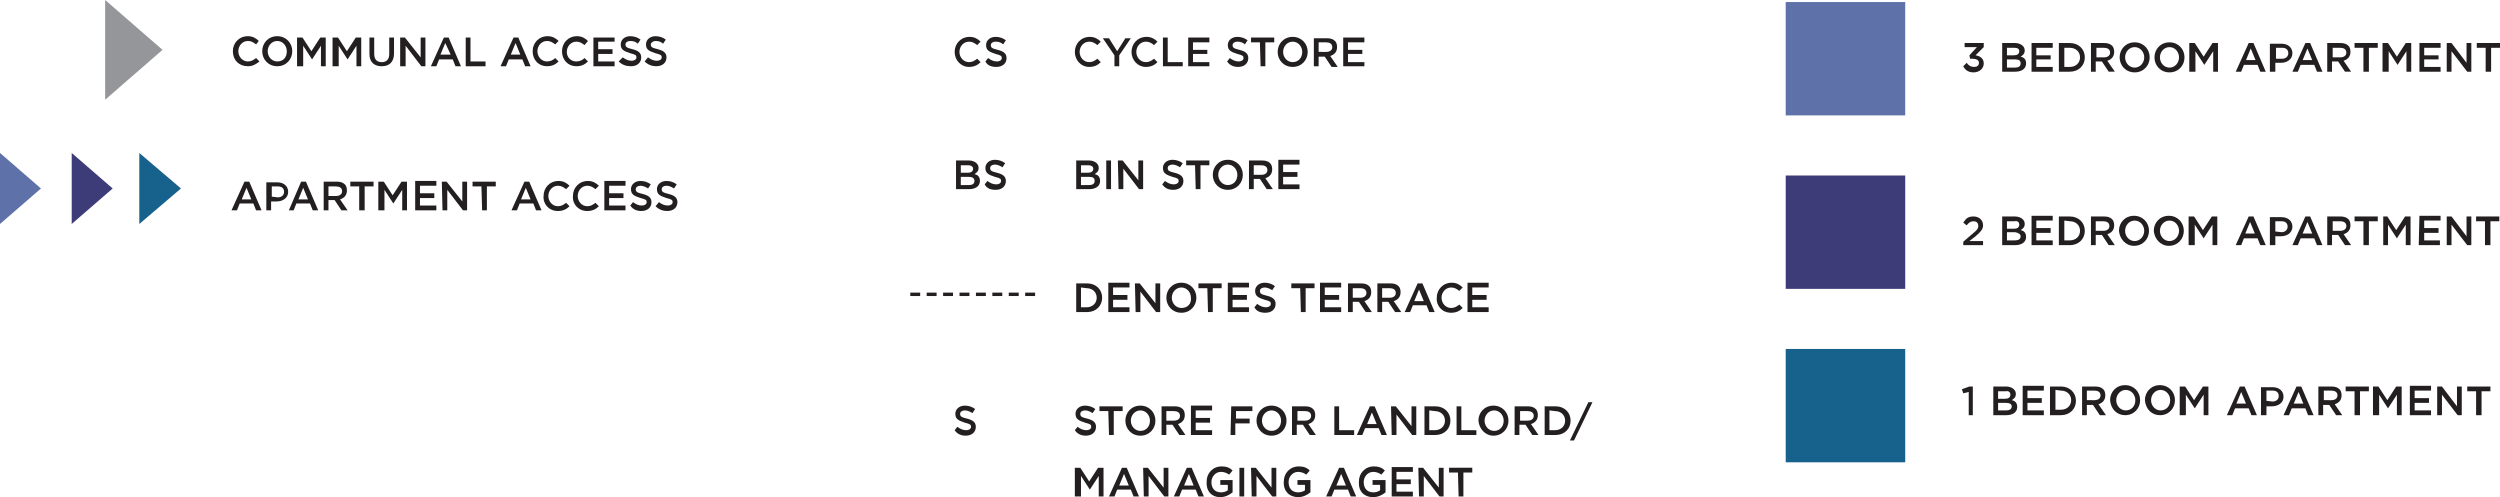<?xml version="1.0" encoding="utf-8"?>
<!-- Generator: Adobe Illustrator 21.0.2, SVG Export Plug-In . SVG Version: 6.00 Build 0)  -->
<svg version="1.1" id="Layer_1" xmlns="http://www.w3.org/2000/svg" xmlns:xlink="http://www.w3.org/1999/xlink" x="0px" y="0px"
	 width="366.1px" height="72.8px" viewBox="0 0 366.1 72.8" enable-background="new 0 0 366.1 72.8" xml:space="preserve">
<g>
	<path fill="#231F20" d="M141.4,63.8c0.9,0,1.5-0.5,1.5-1.3l0,0c0-0.7-0.5-1-1.3-1.2s-1-0.3-1-0.7l0,0c0-0.3,0.3-0.5,0.7-0.5
		s0.8,0.2,1.1,0.4l0.4-0.6c-0.4-0.3-0.9-0.5-1.5-0.5c-0.8,0-1.4,0.5-1.4,1.2l0,0c0,0.8,0.5,1,1.4,1.3c0.8,0.2,0.9,0.3,0.9,0.6l0,0
		c0,0.3-0.3,0.5-0.7,0.5c-0.5,0-0.9-0.2-1.3-0.5l-0.4,0.5C140.2,63.6,140.8,63.8,141.4,63.8"/>
	<path fill="#231F20" d="M145.8,27.8c0.9,0,1.5-0.5,1.5-1.3l0,0c0-0.7-0.5-1-1.3-1.2s-1-0.3-1-0.7l0,0c0-0.3,0.3-0.5,0.7-0.5
		s0.8,0.2,1.1,0.4l0.4-0.6c-0.4-0.3-0.9-0.5-1.5-0.5c-0.8,0-1.4,0.5-1.4,1.2l0,0c0,0.8,0.5,1,1.4,1.3c0.8,0.2,0.9,0.3,0.9,0.6l0,0
		c0,0.3-0.3,0.5-0.7,0.5c-0.5,0-0.9-0.2-1.3-0.5l-0.4,0.5C144.5,27.6,145.1,27.8,145.8,27.8 M142.7,26.5L142.7,26.5
		c0,0.4-0.3,0.6-0.8,0.6h-1.2v-1.2h1.2C142.4,25.9,142.7,26.1,142.7,26.5 M142.5,24.7c0,0.4-0.3,0.6-0.8,0.6h-1v-1.1h1.1
		C142.2,24.2,142.5,24.4,142.5,24.7L142.5,24.7z M140,27.7h1.9c0.9,0,1.6-0.4,1.6-1.2l0,0c0-0.6-0.3-0.9-0.8-1
		c0.3-0.2,0.6-0.4,0.6-0.9l0,0c0-0.3-0.1-0.5-0.3-0.7s-0.6-0.4-1.1-0.4H140V27.7z"/>
	<path fill="#231F20" d="M145.9,9.8c0.9,0,1.5-0.5,1.5-1.3l0,0c0-0.7-0.5-1-1.3-1.2s-1-0.3-1-0.7l0,0c0-0.3,0.3-0.5,0.7-0.5
		s0.8,0.1,1.1,0.4l0.4-0.6c-0.4-0.3-0.9-0.5-1.5-0.5c-0.8,0-1.4,0.5-1.4,1.2l0,0c0,0.8,0.5,1,1.4,1.3c0.8,0.2,0.9,0.3,0.9,0.6l0,0
		c0,0.3-0.3,0.5-0.7,0.5c-0.5,0-0.9-0.2-1.3-0.5L144.3,9C144.6,9.6,145.2,9.8,145.9,9.8 M141.9,9.8c0.8,0,1.3-0.3,1.7-0.7l-0.5-0.5
		c-0.4,0.3-0.7,0.5-1.2,0.5c-0.8,0-1.4-0.7-1.4-1.5l0,0c0-0.8,0.6-1.5,1.4-1.5c0.5,0,0.8,0.2,1.2,0.5l0.5-0.5
		c-0.4-0.4-0.9-0.7-1.6-0.7c-1.3,0-2.2,1-2.2,2.2l0,0C139.8,8.8,140.7,9.8,141.9,9.8"/>
	<path fill="#231F20" d="M213.6,72.7h0.7v-3.5h1.3v-0.7h-3.4v0.7h1.3L213.6,72.7L213.6,72.7z M207.8,72.7h0.7v-3l2.3,3h0.6v-4.2
		h-0.7v2.9l-2.3-2.9h-0.7L207.8,72.7L207.8,72.7z M203.8,72.7h3.1V72h-2.4v-1.1h2.1v-0.7h-2.1v-1.1h2.4v-0.7h-3.1V72.7z M201.1,72.8
		c0.7,0,1.3-0.3,1.8-0.7v-1.8H201V71h1.1v0.8c-0.3,0.2-0.6,0.3-1,0.3c-0.9,0-1.4-0.6-1.4-1.5l0,0c0-0.8,0.6-1.5,1.4-1.5
		c0.5,0,0.9,0.2,1.2,0.4l0.5-0.6c-0.4-0.4-0.9-0.6-1.6-0.6c-1.3,0-2.2,1-2.2,2.2l0,0C198.9,71.9,199.7,72.8,201.1,72.8 M195.7,71.1
		l0.7-1.7l0.7,1.7H195.7z M194.2,72.7h0.8l0.4-1h2l0.4,1h0.8l-1.8-4.2h-0.7L194.2,72.7z M190.1,72.8c0.7,0,1.3-0.3,1.8-0.7v-1.8H190
		V71h1.1v0.8c-0.3,0.2-0.6,0.3-1,0.3c-0.9,0-1.4-0.6-1.4-1.5l0,0c0-0.8,0.6-1.5,1.4-1.5c0.5,0,0.9,0.2,1.2,0.4l0.5-0.6
		c-0.4-0.4-0.9-0.6-1.6-0.6c-1.3,0-2.2,1-2.2,2.2l0,0C187.9,71.9,188.8,72.8,190.1,72.8 M183.3,72.7h0.7v-3l2.3,3h0.6v-4.2h-0.7v2.9
		l-2.3-2.9h-0.7L183.3,72.7L183.3,72.7z M181.5,72.7h0.7v-4.2h-0.7V72.7z M178.7,72.8c0.7,0,1.3-0.3,1.8-0.7v-1.8h-1.8V71h1.1v0.8
		c-0.3,0.2-0.6,0.3-1,0.3c-0.9,0-1.4-0.6-1.4-1.5l0,0c0-0.8,0.6-1.5,1.4-1.5c0.5,0,0.9,0.2,1.2,0.4l0.5-0.6
		c-0.4-0.4-0.9-0.6-1.6-0.6c-1.3,0-2.2,1-2.2,2.2l0,0C176.6,71.9,177.4,72.8,178.7,72.8 M173.4,71.1l0.7-1.7l0.7,1.7H173.4z
		 M171.9,72.7h0.8l0.4-1h2l0.4,1h0.8l-1.8-4.2h-0.7L171.9,72.7z M167.5,72.7h0.7v-3l2.3,3h0.6v-4.2h-0.7v2.9l-2.3-2.9h-0.7
		L167.5,72.7L167.5,72.7z M163.9,71.1l0.7-1.7l0.7,1.7H163.9z M162.4,72.7h0.8l0.4-1h2l0.4,1h0.8l-1.8-4.2h-0.7L162.4,72.7z
		 M157.6,72.7h0.7v-3l1.3,2l0,0l1.3-2v3h0.7v-4.2h-0.8l-1.3,2l-1.3-2h-0.8v4.2H157.6z"/>
	<path fill="#231F20" d="M229.9,64.5h0.6l2.7-5.6h-0.6L229.9,64.5z M227.7,60.2c0.9,0,1.5,0.6,1.5,1.4l0,0c0,0.8-0.6,1.4-1.5,1.4
		h-0.8v-2.9L227.7,60.2L227.7,60.2z M226.2,63.7h1.6c1.3,0,2.2-0.9,2.2-2.1l0,0c0-1.2-0.9-2.1-2.2-2.1h-1.6V63.7z M222.6,61.6v-1.4
		h1.1c0.5,0,0.9,0.2,0.9,0.7l0,0c0,0.4-0.3,0.7-0.9,0.7H222.6z M221.8,63.7h0.7v-1.5h0.9l1,1.5h0.9l-1.1-1.6c0.6-0.2,1-0.6,1-1.3
		l0,0c0-0.4-0.1-0.7-0.3-0.9c-0.3-0.3-0.7-0.4-1.2-0.4h-1.9L221.8,63.7L221.8,63.7z M218.8,63.1c-0.8,0-1.4-0.7-1.4-1.5l0,0
		c0-0.8,0.6-1.5,1.4-1.5c0.8,0,1.4,0.7,1.4,1.5l0,0C220.2,62.5,219.6,63.1,218.8,63.1 M218.7,63.8c1.3,0,2.2-1,2.2-2.2l0,0
		c0-1.2-0.9-2.2-2.2-2.2s-2.2,1-2.2,2.2l0,0C216.6,62.8,217.5,63.8,218.7,63.8 M213.3,63.7h2.9V63H214v-3.5h-0.7V63.7z M210.1,60.2
		c0.9,0,1.5,0.6,1.5,1.4l0,0c0,0.8-0.6,1.4-1.5,1.4h-0.8v-2.9L210.1,60.2L210.1,60.2z M208.6,63.7h1.6c1.3,0,2.2-0.9,2.2-2.1l0,0
		c0-1.2-0.9-2.1-2.2-2.1h-1.6V63.7z M203.8,63.7h0.7v-3l2.3,3h0.6v-4.2h-0.7v2.9l-2.3-2.9h-0.7L203.8,63.7L203.8,63.7z M200.2,62.1
		l0.7-1.7l0.7,1.7H200.2z M198.7,63.7h0.8l0.4-1h2l0.4,1h0.8l-1.8-4.2h-0.7L198.7,63.7z M195.4,63.7h2.9V63h-2.2v-3.5h-0.7V63.7z
		 M190,61.6v-1.4h1.1c0.5,0,0.9,0.2,0.9,0.7l0,0c0,0.4-0.3,0.7-0.9,0.7H190z M189.2,63.7h0.7v-1.5h0.9l1,1.5h0.9l-1.1-1.6
		c0.6-0.2,1-0.6,1-1.3l0,0c0-0.4-0.1-0.7-0.3-0.9c-0.3-0.3-0.7-0.4-1.2-0.4h-1.9L189.2,63.7L189.2,63.7z M186.2,63.1
		c-0.8,0-1.4-0.7-1.4-1.5l0,0c0-0.8,0.6-1.5,1.4-1.5s1.4,0.7,1.4,1.5l0,0C187.6,62.5,187,63.1,186.2,63.1 M186.2,63.8
		c1.3,0,2.2-1,2.2-2.2l0,0c0-1.2-0.9-2.2-2.2-2.2s-2.2,1-2.2,2.2l0,0C184,62.8,184.9,63.8,186.2,63.8 M180.2,63.7h0.7V62h2.1v-0.7
		h-2v-1.1h2.4v-0.7h-3.1L180.2,63.7L180.2,63.7z M174.4,63.7h3.1V63h-2.4v-1.1h2.1v-0.7h-2.1v-1.1h2.4v-0.7h-3.1V63.7z M170.8,61.6
		v-1.4h1.1c0.5,0,0.9,0.2,0.9,0.7l0,0c0,0.4-0.3,0.7-0.9,0.7H170.8z M170.1,63.7h0.7v-1.5h0.9l1,1.5h0.9l-1.1-1.6
		c0.6-0.2,1-0.6,1-1.3l0,0c0-0.4-0.1-0.7-0.3-0.9c-0.3-0.3-0.7-0.4-1.2-0.4h-1.9L170.1,63.7L170.1,63.7z M167,63.1
		c-0.8,0-1.4-0.7-1.4-1.5l0,0c0-0.8,0.6-1.5,1.4-1.5c0.8,0,1.4,0.7,1.4,1.5l0,0C168.4,62.5,167.8,63.1,167,63.1 M167,63.8
		c1.3,0,2.2-1,2.2-2.2l0,0c0-1.2-0.9-2.2-2.2-2.2s-2.2,1-2.2,2.2l0,0C164.8,62.8,165.7,63.8,167,63.8 M162.4,63.7h0.7v-3.5h1.3v-0.7
		H161v0.7h1.3L162.4,63.7L162.4,63.7z M159,63.8c0.9,0,1.5-0.5,1.5-1.3l0,0c0-0.7-0.5-1-1.3-1.2s-1-0.3-1-0.7l0,0
		c0-0.3,0.3-0.5,0.7-0.5s0.8,0.2,1.1,0.4l0.4-0.6c-0.4-0.3-0.9-0.5-1.5-0.5c-0.8,0-1.4,0.5-1.4,1.2l0,0c0,0.8,0.5,1,1.4,1.3
		c0.8,0.2,0.9,0.3,0.9,0.6l0,0c0,0.3-0.3,0.5-0.7,0.5c-0.5,0-0.9-0.2-1.3-0.5l-0.4,0.5C157.8,63.6,158.4,63.8,159,63.8"/>
	<path fill="#231F20" d="M214.9,45.7h3.1V45h-2.4v-1.1h2.1v-0.7h-2.1v-1.1h2.4v-0.7h-3.1V45.7z M212.5,45.8c0.8,0,1.3-0.3,1.7-0.7
		l-0.5-0.5c-0.4,0.3-0.7,0.5-1.2,0.5c-0.8,0-1.4-0.7-1.4-1.5l0,0c0-0.8,0.6-1.5,1.4-1.5c0.5,0,0.8,0.2,1.2,0.5l0.5-0.5
		c-0.4-0.4-0.9-0.7-1.6-0.7c-1.3,0-2.2,1-2.2,2.2l0,0C210.3,44.8,211.2,45.8,212.5,45.8 M207.1,44.1l0.7-1.7l0.7,1.7H207.1z
		 M205.7,45.7h0.8l0.4-1h2l0.4,1h0.8l-1.8-4.2h-0.7L205.7,45.7z M202.4,43.6v-1.4h1.1c0.5,0,0.9,0.2,0.9,0.7l0,0
		c0,0.4-0.3,0.7-0.9,0.7H202.4z M201.7,45.7h0.7v-1.5h0.9l1,1.5h0.9l-1.1-1.6c0.6-0.2,1-0.6,1-1.3l0,0c0-0.4-0.1-0.7-0.3-0.9
		c-0.3-0.3-0.7-0.4-1.2-0.4h-1.9L201.7,45.7L201.7,45.7z M198.1,43.6v-1.4h1.1c0.5,0,0.9,0.2,0.9,0.7l0,0c0,0.4-0.3,0.7-0.9,0.7
		H198.1z M197.4,45.7h0.7v-1.5h0.9l1,1.5h0.9l-1.1-1.6c0.6-0.2,1-0.6,1-1.3l0,0c0-0.4-0.1-0.7-0.3-0.9c-0.3-0.3-0.7-0.4-1.2-0.4
		h-1.9L197.4,45.7L197.4,45.7z M193.3,45.7h3.1V45H194v-1.1h2.1v-0.7H194v-1.1h2.4v-0.7h-3.1V45.7z M190.5,45.7h0.7v-3.5h1.3v-0.7
		h-3.4v0.7h1.3L190.5,45.7L190.5,45.7z M185.3,45.8c0.9,0,1.5-0.5,1.5-1.3l0,0c0-0.7-0.5-1-1.3-1.2s-1-0.3-1-0.7l0,0
		c0-0.3,0.3-0.5,0.7-0.5s0.8,0.2,1.1,0.4l0.4-0.6c-0.4-0.3-0.9-0.5-1.5-0.5c-0.8,0-1.4,0.5-1.4,1.2l0,0c0,0.8,0.5,1,1.4,1.3
		c0.8,0.2,0.9,0.3,0.9,0.6l0,0c0,0.3-0.3,0.5-0.7,0.5c-0.5,0-0.9-0.2-1.3-0.5l-0.4,0.5C184,45.6,184.6,45.8,185.3,45.8 M179.8,45.7
		h3.1V45h-2.4v-1.1h2.1v-0.7h-2.1v-1.1h2.4v-0.7h-3.1V45.7z M176.9,45.7h0.7v-3.5h1.3v-0.7h-3.4v0.7h1.3L176.9,45.7L176.9,45.7z
		 M173,45.1c-0.8,0-1.4-0.7-1.4-1.5l0,0c0-0.8,0.6-1.5,1.4-1.5c0.8,0,1.4,0.7,1.4,1.5l0,0C174.5,44.5,173.9,45.1,173,45.1 M173,45.8
		c1.3,0,2.2-1,2.2-2.2l0,0c0-1.2-0.9-2.2-2.2-2.2s-2.2,1-2.2,2.2l0,0C170.8,44.8,171.7,45.8,173,45.8 M166.3,45.7h0.7v-3l2.3,3h0.6
		v-4.2h-0.7v2.9l-2.3-2.9h-0.7L166.3,45.7L166.3,45.7z M162.3,45.7h3.1V45H163v-1.1h2.1v-0.7H163v-1.1h2.4v-0.7h-3.1L162.3,45.7
		L162.3,45.7z M159.1,42.2c0.9,0,1.5,0.6,1.5,1.4l0,0c0,0.8-0.6,1.4-1.5,1.4h-0.8v-2.9L159.1,42.2L159.1,42.2z M157.6,45.7h1.6
		c1.3,0,2.2-0.9,2.2-2.1l0,0c0-1.2-0.9-2.1-2.2-2.1h-1.6V45.7z"/>
	<path fill="#231F20" d="M187.2,27.7h3.1V27h-2.4v-1.1h2.1v-0.7h-2.1v-1.1h2.4v-0.7h-3.1V27.7z M183.6,25.6v-1.4h1.1
		c0.5,0,0.9,0.2,0.9,0.7l0,0c0,0.4-0.3,0.7-0.9,0.7C184.7,25.6,183.6,25.6,183.6,25.6z M182.9,27.7h0.7v-1.5h0.9l1,1.5h0.9l-1.1-1.6
		c0.6-0.2,1-0.6,1-1.3l0,0c0-0.4-0.1-0.7-0.3-0.9c-0.3-0.3-0.7-0.4-1.2-0.4h-1.9L182.9,27.7L182.9,27.7z M179.8,27.1
		c-0.8,0-1.4-0.7-1.4-1.5l0,0c0-0.8,0.6-1.5,1.4-1.5c0.8,0,1.4,0.7,1.4,1.5l0,0C181.2,26.5,180.6,27.1,179.8,27.1 M179.8,27.8
		c1.3,0,2.2-1,2.2-2.2l0,0c0-1.2-0.9-2.2-2.2-2.2s-2.2,1-2.2,2.2l0,0C177.6,26.8,178.5,27.8,179.8,27.8 M175.1,27.7h0.7v-3.5h1.3
		v-0.7h-3.4v0.7h1.3L175.1,27.7L175.1,27.7z M171.8,27.8c0.9,0,1.5-0.5,1.5-1.3l0,0c0-0.7-0.5-1-1.3-1.2s-1-0.3-1-0.7l0,0
		c0-0.3,0.3-0.5,0.7-0.5s0.8,0.2,1.1,0.4l0.4-0.6c-0.4-0.3-0.9-0.5-1.5-0.5c-0.8,0-1.4,0.5-1.4,1.2l0,0c0,0.8,0.5,1,1.4,1.3
		c0.8,0.2,0.9,0.3,0.9,0.6l0,0c0,0.3-0.3,0.5-0.7,0.5c-0.5,0-0.9-0.2-1.3-0.5l-0.4,0.5C170.6,27.6,171.2,27.8,171.8,27.8
		 M163.8,27.7h0.7v-3l2.3,3h0.6v-4.2h-0.7v2.9l-2.3-2.9h-0.7L163.8,27.7L163.8,27.7z M162,27.7h0.7v-4.2H162V27.7z M160.3,26.5
		L160.3,26.5c0,0.4-0.3,0.6-0.8,0.6h-1.2v-1.2h1.2C160.1,25.9,160.3,26.1,160.3,26.5 M160.1,24.7c0,0.4-0.3,0.6-0.8,0.6h-1v-1.1h1.1
		C159.8,24.2,160.1,24.4,160.1,24.7L160.1,24.7z M157.6,27.7h1.9c0.9,0,1.6-0.4,1.6-1.2l0,0c0-0.6-0.3-0.9-0.8-1
		c0.3-0.2,0.6-0.4,0.6-0.9l0,0c0-0.3-0.1-0.5-0.3-0.7s-0.6-0.4-1.1-0.4h-1.9V27.7z"/>
	<path fill="#231F20" d="M196.7,9.7h3.1V9.1h-2.4V7.9h2.1V7.3h-2.1V6.2h2.4V5.5h-3.1V9.7z M193.1,7.6V6.2h1.1c0.5,0,0.9,0.2,0.9,0.7
		l0,0c0,0.4-0.3,0.7-0.9,0.7C194.2,7.6,193.1,7.6,193.1,7.6z M192.4,9.7h0.7V8.3h0.9l1,1.5h0.9l-1.1-1.6c0.6-0.2,1-0.6,1-1.3l0,0
		c0-0.4-0.1-0.7-0.3-0.9c-0.3-0.3-0.7-0.4-1.2-0.4h-1.9L192.4,9.7L192.4,9.7z M189.3,9.1c-0.8,0-1.4-0.7-1.4-1.5l0,0
		c0-0.8,0.6-1.5,1.4-1.5s1.4,0.7,1.4,1.5l0,0C190.7,8.5,190.1,9.1,189.3,9.1 M189.3,9.8c1.3,0,2.2-1,2.2-2.2l0,0
		c0-1.2-0.9-2.2-2.2-2.2s-2.2,1-2.2,2.2l0,0C187.1,8.8,188,9.8,189.3,9.8 M184.6,9.7h0.7V6.2h1.3V5.5h-3.4v0.7h1.3L184.6,9.7
		L184.6,9.7z M181.3,9.8c0.9,0,1.5-0.5,1.5-1.3l0,0c0-0.7-0.5-1-1.3-1.2s-1-0.3-1-0.7l0,0c0-0.3,0.3-0.5,0.7-0.5s0.8,0.1,1.1,0.4
		l0.4-0.6c-0.4-0.3-0.9-0.5-1.5-0.5c-0.8,0-1.4,0.5-1.4,1.2l0,0c0,0.8,0.5,1,1.4,1.3c0.8,0.2,0.9,0.3,0.9,0.6l0,0
		c0,0.3-0.3,0.5-0.7,0.5c-0.5,0-0.9-0.2-1.3-0.5L179.7,9C180.1,9.6,180.7,9.8,181.3,9.8 M174,9.7h3.1V9.1h-2.4V7.9h2.1V7.3h-2.1V6.2
		h2.4V5.5H174V9.7z M170.3,9.7h2.9V9.1H171V5.5h-0.7V9.7z M167.8,9.8c0.8,0,1.3-0.3,1.7-0.7L169,8.6c-0.4,0.3-0.7,0.5-1.2,0.5
		c-0.8,0-1.4-0.7-1.4-1.5l0,0c0-0.8,0.6-1.5,1.4-1.5c0.5,0,0.8,0.2,1.2,0.5l0.5-0.5c-0.4-0.4-0.9-0.7-1.6-0.7c-1.3,0-2.2,1-2.2,2.2
		l0,0C165.7,8.8,166.6,9.8,167.8,9.8 M163.2,9.7h0.7V8.1l1.7-2.5h-0.8l-1.2,1.9l-1.2-1.9h-0.9l1.7,2.5V9.7z M159.5,9.8
		c0.8,0,1.3-0.3,1.7-0.7l-0.5-0.5c-0.4,0.3-0.7,0.5-1.2,0.5c-0.8,0-1.4-0.7-1.4-1.5l0,0c0-0.8,0.6-1.5,1.4-1.5
		c0.5,0,0.8,0.2,1.2,0.5l0.5-0.5c-0.4-0.4-0.9-0.7-1.6-0.7c-1.3,0-2.2,1-2.2,2.2l0,0C157.4,8.8,158.3,9.8,159.5,9.8"/>
	<path fill="#231F20" d="M97.7,30.9c0.9,0,1.5-0.5,1.5-1.3l0,0c0-0.7-0.5-1-1.3-1.2s-1-0.3-1-0.7l0,0c0-0.3,0.3-0.5,0.7-0.5
		c0.4,0,0.8,0.2,1.1,0.4l0.4-0.6c-0.4-0.3-0.9-0.5-1.5-0.5c-0.8,0-1.4,0.5-1.4,1.2l0,0c0,0.8,0.5,1,1.4,1.3c0.8,0.2,0.9,0.3,0.9,0.6
		l0,0c0,0.3-0.3,0.5-0.7,0.5c-0.5,0-0.9-0.2-1.3-0.5L96,30.2C96.5,30.7,97.1,30.9,97.7,30.9 M93.9,30.9c0.9,0,1.5-0.5,1.5-1.3l0,0
		c0-0.7-0.5-1-1.3-1.2s-1-0.3-1-0.7l0,0c0-0.3,0.3-0.5,0.7-0.5c0.4,0,0.8,0.2,1.1,0.4l0.4-0.6c-0.4-0.3-0.9-0.5-1.5-0.5
		c-0.8,0-1.4,0.5-1.4,1.2l0,0c0,0.8,0.5,1,1.4,1.3c0.8,0.2,0.9,0.3,0.9,0.6l0,0c0,0.3-0.3,0.5-0.7,0.5c-0.5,0-0.9-0.2-1.3-0.5
		l-0.4,0.5C92.7,30.7,93.3,30.9,93.9,30.9 M88.5,30.8h3.1v-0.7h-2.4V29h2.1v-0.7h-2.1v-1.1h2.4v-0.7h-3.1V30.8z M86,30.9
		c0.8,0,1.3-0.3,1.7-0.7l-0.5-0.5c-0.4,0.3-0.7,0.5-1.2,0.5c-0.8,0-1.4-0.7-1.4-1.5l0,0c0-0.8,0.6-1.5,1.4-1.5
		c0.5,0,0.8,0.2,1.2,0.5l0.5-0.5c-0.4-0.4-0.9-0.7-1.6-0.7c-1.3,0-2.2,1-2.2,2.2l0,0C83.8,29.9,84.7,30.9,86,30.9 M81.7,30.9
		c0.8,0,1.3-0.3,1.7-0.7l-0.5-0.5c-0.4,0.3-0.7,0.5-1.2,0.5c-0.8,0-1.4-0.7-1.4-1.5l0,0c0-0.8,0.6-1.5,1.4-1.5
		c0.5,0,0.8,0.2,1.2,0.5l0.5-0.5c-0.4-0.4-0.9-0.7-1.6-0.7c-1.3,0-2.2,1-2.2,2.2l0,0C79.5,29.9,80.4,30.9,81.7,30.9 M76.3,29.2
		l0.7-1.7l0.7,1.7H76.3z M74.9,30.8h0.8l0.4-1h2l0.4,1h0.8l-1.8-4.2h-0.7L74.9,30.8z M70.6,30.8h0.7v-3.5h1.3v-0.7h-3.4v0.7h1.3
		L70.6,30.8L70.6,30.8z M64.8,30.8h0.7v-3l2.3,3h0.6v-4.2h-0.7v2.9l-2.3-2.9h-0.7L64.8,30.8L64.8,30.8z M60.8,30.8h3.1v-0.7h-2.4V29
		h2.1v-0.7h-2.1v-1.1h2.4v-0.7h-3.1V30.8z M55.6,30.8h0.7v-3l1.3,2l0,0l1.3-2v3h0.7v-4.2h-0.8l-1.3,2l-1.3-2h-0.8v4.2H55.6z
		 M52.7,30.8h0.7v-3.5h1.3v-0.7h-3.4v0.7h1.3v3.5H52.7z M48.1,28.7v-1.4h1.1c0.5,0,0.9,0.2,0.9,0.7l0,0c0,0.4-0.3,0.7-0.9,0.7
		C49.2,28.7,48.1,28.7,48.1,28.7z M47.4,30.8h0.7v-1.5H49l1,1.5h0.9l-1.1-1.6c0.6-0.2,1-0.6,1-1.3l0,0c0-0.4-0.1-0.7-0.3-0.9
		c-0.3-0.3-0.7-0.4-1.2-0.4h-1.9V30.8z M43.7,29.2l0.7-1.7l0.7,1.7H43.7z M42.3,30.8H43l0.4-1h2l0.4,1h0.8l-1.8-4.2h-0.7L42.3,30.8z
		 M39.8,28.8v-1.5h0.9c0.6,0,0.9,0.3,0.9,0.8l0,0c0,0.4-0.3,0.8-0.9,0.8L39.8,28.8L39.8,28.8z M39,30.8h0.7v-1.3h0.8
		c0.9,0,1.7-0.5,1.7-1.4l0,0c0-0.8-0.6-1.4-1.6-1.4H39V30.8z M35.4,29.2l0.7-1.7l0.7,1.7H35.4z M33.9,30.8h0.8l0.4-1h2l0.4,1h0.8
		l-1.8-4.2h-0.7L33.9,30.8z"/>
	<path fill="#231F20" d="M96.1,9.7c0.9,0,1.5-0.5,1.5-1.3l0,0c0-0.7-0.5-1-1.3-1.2s-1-0.3-1-0.7l0,0C95.3,6.3,95.6,6,96,6
		s0.8,0.1,1.1,0.4l0.4-0.6c-0.4-0.3-0.9-0.5-1.5-0.5c-0.8,0-1.4,0.5-1.4,1.2l0,0c0,0.8,0.5,1,1.4,1.3c0.8,0.2,0.9,0.3,0.9,0.6l0,0
		c0,0.3-0.3,0.5-0.7,0.5c-0.5,0-0.9-0.2-1.3-0.5L94.4,9C94.9,9.5,95.5,9.7,96.1,9.7 M92.4,9.7c0.9,0,1.5-0.5,1.5-1.3l0,0
		c0-0.7-0.5-1-1.3-1.2s-1-0.3-1-0.7l0,0c0-0.3,0.3-0.5,0.7-0.5c0.4,0,0.8,0.1,1.1,0.4l0.4-0.6c-0.4-0.3-0.9-0.5-1.5-0.5
		c-0.8,0-1.4,0.5-1.4,1.2l0,0c0,0.8,0.5,1,1.4,1.3c0.8,0.2,0.9,0.3,0.9,0.6l0,0c0,0.3-0.3,0.5-0.7,0.5c-0.5,0-0.9-0.2-1.3-0.5
		L90.6,9C91.1,9.5,91.7,9.7,92.4,9.7 M86.9,9.7H90V9h-2.4V7.9h2.1V7.2h-2.1V6.1H90V5.5h-3.1V9.7z M84.4,9.7c0.8,0,1.3-0.3,1.7-0.7
		l-0.5-0.5C85.3,8.8,84.9,9,84.4,9C83.6,9,83,8.4,83,7.6l0,0c0-0.8,0.6-1.5,1.4-1.5c0.5,0,0.8,0.2,1.2,0.5L86.1,6
		c-0.4-0.4-0.9-0.7-1.6-0.7c-1.3,0-2.2,1-2.2,2.2l0,0C82.3,8.8,83.2,9.7,84.4,9.7 M80.1,9.7c0.8,0,1.3-0.3,1.7-0.7l-0.5-0.5
		C81,8.8,80.6,9,80.1,9c-0.8,0-1.4-0.7-1.4-1.5l0,0c0-0.8,0.6-1.5,1.4-1.5c0.5,0,0.8,0.2,1.2,0.5L81.8,6c-0.4-0.4-0.9-0.7-1.6-0.7
		c-1.3,0-2.2,1-2.2,2.2l0,0C78,8.8,78.9,9.7,80.1,9.7 M74.8,8l0.7-1.7L76.2,8H74.8z M73.3,9.7h0.8l0.4-1h2l0.4,1h0.8l-1.8-4.2h-0.7
		L73.3,9.7z M68.2,9.7h2.9V9h-2.2V5.5h-0.7C68.2,5.5,68.2,9.7,68.2,9.7z M64.5,8l0.7-1.7L66,8H64.5z M63.1,9.7h0.8l0.4-1h2l0.4,1
		h0.8l-1.8-4.2H65L63.1,9.7z M58.7,9.7h0.7v-3l2.3,3h0.6V5.5h-0.7v2.9l-2.3-2.9h-0.7v4.2H58.7z M55.9,9.7c1.1,0,1.8-0.6,1.8-1.9V5.5
		H57v2.4c0,0.8-0.4,1.2-1.1,1.2c-0.7,0-1.1-0.4-1.1-1.2V5.5h-0.7v2.4C54.1,9.1,54.8,9.7,55.9,9.7 M48.9,9.7h0.7v-3l1.3,2l0,0l1.3-2
		v3h0.7V5.5h-0.8l-1.3,2l-1.3-2h-0.8v4.2H48.9z M43.7,9.7h0.7v-3l1.3,2l0,0l1.3-2v3h0.7V5.5h-0.8l-1.3,2l-1.3-2h-0.8v4.2H43.7z
		 M40.6,9c-0.8,0-1.4-0.7-1.4-1.5l0,0c0-0.8,0.6-1.5,1.4-1.5C41.4,6,42,6.7,42,7.5l0,0C42,8.4,41.5,9,40.6,9 M40.6,9.7
		c1.3,0,2.2-1,2.2-2.2l0,0c0-1.2-0.9-2.2-2.2-2.2s-2.2,1-2.2,2.2l0,0C38.4,8.7,39.3,9.7,40.6,9.7 M36.3,9.7C37,9.7,37.5,9.4,38,9
		l-0.5-0.5C37.1,8.8,36.8,9,36.3,9c-0.8,0-1.4-0.7-1.4-1.5l0,0c0-0.8,0.6-1.5,1.4-1.5c0.5,0,0.8,0.2,1.2,0.5L37.9,6
		c-0.4-0.4-0.9-0.7-1.6-0.7c-1.3,0-2.2,1-2.2,2.2l0,0C34.1,8.8,35,9.7,36.3,9.7"/>
</g>
<polygon fill="#3D3B78" points="10.5,22.4 10.5,32.8 16.5,27.6 "/>
<polygon fill="#17618D" points="20.4,22.4 20.4,32.8 26.5,27.6 "/>
<polygon fill="#949699" points="15.4,14.6 23.8,7.3 15.4,0 "/>
<polygon fill="#5E71A9" points="0,32.8 6,27.6 0,22.4 "/>
<rect x="261.5" y="0.3" fill="#5E71A9" width="17.5" height="16.6"/>
<rect x="261.5" y="25.7" fill="#3D3B78" width="17.5" height="16.6"/>
<rect x="261.5" y="51.1" fill="#17618D" width="17.5" height="16.6"/>
<g>
	<path fill="#231F20" d="M364.1,10.5h0.7V7h1.3V6.3h-3.4V7h1.3v3.5H364.1z M358.3,10.5h0.7v-3l2.3,3h0.6V6.3h-0.7v2.9L359,6.3h-0.7
		V10.5z M354.3,10.5h3.1V9.8H355V8.7h2.1V8.1H355V7h2.4V6.3h-3.1V10.5z M349.1,10.5h0.7v-3l1.3,2l0,0l1.3-2v3h0.7V6.3h-0.8l-1.3,2
		l-1.3-2h-0.8v4.2H349.1z M346.2,10.5h0.7V7h1.3V6.3h-3.4V7h1.3v3.5H346.2z M341.6,8.4V7h1.1c0.5,0,0.9,0.2,0.9,0.7l0,0
		c0,0.4-0.3,0.7-0.9,0.7H341.6z M340.8,10.5h0.7V9h0.9l1,1.5h0.9l-1.1-1.6c0.6-0.2,1-0.6,1-1.3l0,0c0-0.4-0.1-0.7-0.3-0.9
		c-0.3-0.3-0.7-0.4-1.2-0.4h-1.9V10.5z M337.2,8.8l0.7-1.7l0.7,1.7H337.2z M335.7,10.5h0.8l0.4-1h2l0.4,1h0.8l-1.8-4.2h-0.7
		L335.7,10.5z M333.3,8.5V7h0.9c0.6,0,0.9,0.3,0.9,0.8l0,0c0,0.4-0.3,0.8-0.9,0.8h-0.9V8.5z M332.5,10.5h0.7V9.2h0.8
		c0.9,0,1.7-0.5,1.7-1.4l0,0c0-0.8-0.6-1.4-1.6-1.4h-1.7v4.1H332.5z M328.9,8.8l0.7-1.7l0.7,1.7H328.9z M327.4,10.5h0.8l0.4-1h2
		l0.4,1h0.8L330,6.3h-0.7L327.4,10.5z M320.8,10.5h0.7v-3l1.3,2l0,0l1.3-2v3h0.7V6.3H324l-1.3,2l-1.3-2h-0.8v4.2H320.8z M317.7,9.9
		c-0.8,0-1.4-0.7-1.4-1.5l0,0c0-0.8,0.6-1.5,1.4-1.5s1.4,0.7,1.4,1.5l0,0C319.1,9.2,318.5,9.9,317.7,9.9 M317.7,10.6
		c1.3,0,2.2-1,2.2-2.2l0,0c0-1.2-0.9-2.2-2.2-2.2c-1.3,0-2.2,1-2.2,2.2l0,0C315.5,9.6,316.4,10.6,317.7,10.6 M312.6,9.9
		c-0.8,0-1.4-0.7-1.4-1.5l0,0c0-0.8,0.6-1.5,1.4-1.5s1.4,0.7,1.4,1.5l0,0C314,9.2,313.4,9.9,312.6,9.9 M312.6,10.6
		c1.3,0,2.2-1,2.2-2.2l0,0c0-1.2-0.9-2.2-2.2-2.2c-1.3,0-2.2,1-2.2,2.2l0,0C310.4,9.6,311.3,10.6,312.6,10.6 M307,8.4V7h1.1
		c0.5,0,0.9,0.2,0.9,0.7l0,0c0,0.4-0.3,0.7-0.9,0.7H307z M306.2,10.5h0.7V9h0.9l1,1.5h0.9l-1.1-1.6c0.6-0.2,1-0.6,1-1.3l0,0
		c0-0.4-0.1-0.7-0.3-0.9c-0.3-0.3-0.7-0.4-1.2-0.4h-1.9V10.5z M303.1,7c0.9,0,1.5,0.6,1.5,1.4l0,0c0,0.8-0.6,1.4-1.5,1.4h-0.8V7
		H303.1z M301.5,10.5h1.6c1.3,0,2.2-0.9,2.2-2.1l0,0c0-1.2-0.9-2.1-2.2-2.1h-1.6V10.5z M297.5,10.5h3.1V9.8h-2.4V8.7h2.1V8.1h-2.1V7
		h2.4V6.3h-3.1V10.5z M295.9,9.3L295.9,9.3c0,0.4-0.3,0.6-0.8,0.6h-1.2V8.7h1.2C295.7,8.7,295.9,8.9,295.9,9.3 M295.7,7.5
		c0,0.4-0.3,0.6-0.8,0.6h-1V7h1.1C295.5,7,295.7,7.2,295.7,7.5L295.7,7.5z M293.2,10.5h1.9c0.9,0,1.6-0.4,1.6-1.2l0,0
		c0-0.6-0.3-0.9-0.8-1c0.3-0.2,0.6-0.4,0.6-0.9l0,0c0-0.3-0.1-0.5-0.3-0.7c-0.2-0.2-0.6-0.4-1.1-0.4h-1.9L293.2,10.5L293.2,10.5z
		 M289,10.6c0.9,0,1.5-0.6,1.5-1.3l0,0c0-0.8-0.6-1.1-1.2-1.2l1.2-1.2V6.3h-2.8v0.6h1.8l-1.1,1.2l0.1,0.5h0.3c0.6,0,1,0.2,1,0.6l0,0
		c0,0.4-0.3,0.6-0.7,0.6c-0.5,0-0.8-0.2-1.1-0.6l-0.5,0.5C287.8,10.3,288.3,10.6,289,10.6"/>
	<path fill="#231F20" d="M364,35.9h0.7v-3.5h1.3v-0.7h-3.4v0.7h1.3v3.5H364z M358.3,35.9h0.7v-3l2.3,3h0.6v-4.2h-0.7v2.9l-2.2-2.9
		h-0.7L358.3,35.9L358.3,35.9z M354.2,35.9h3.1v-0.7H355v-1.1h2.1v-0.7H355v-1.1h2.4v-0.7h-3.1L354.2,35.9L354.2,35.9z M349,35.9
		h0.7v-3l1.3,2l0,0l1.3-2v3h0.7v-4.2h-0.8l-1.3,2l-1.3-2H349V35.9z M346.2,35.9h0.7v-3.5h1.3v-0.7h-3.4v0.7h1.3v3.5H346.2z
		 M341.6,33.8v-1.4h1.1c0.5,0,0.9,0.2,0.9,0.7l0,0c0,0.4-0.3,0.7-0.9,0.7H341.6z M340.8,35.9h0.7v-1.5h0.9l1,1.5h0.9l-1.1-1.6
		c0.6-0.2,1-0.6,1-1.3l0,0c0-0.4-0.1-0.7-0.3-0.9c-0.3-0.3-0.7-0.4-1.2-0.4h-1.9V35.9z M337.2,34.2l0.7-1.7l0.7,1.7H337.2z
		 M335.7,35.9h0.8l0.4-1h2l0.4,1h0.8l-1.8-4.2h-0.7L335.7,35.9z M333.2,33.9v-1.5h0.9c0.6,0,0.9,0.3,0.9,0.8l0,0
		c0,0.4-0.3,0.8-0.9,0.8L333.2,33.9L333.2,33.9z M332.5,35.9h0.7v-1.3h0.8c0.9,0,1.7-0.5,1.7-1.4l0,0c0-0.8-0.6-1.4-1.6-1.4h-1.7
		v4.1H332.5z M328.8,34.2l0.7-1.7l0.7,1.7H328.8z M327.4,35.9h0.8l0.4-1h2l0.4,1h0.8l-1.8-4.2h-0.7L327.4,35.9z M320.7,35.9h0.7v-3
		l1.3,2l0,0l1.3-2v3h0.7v-4.2h-0.8l-1.3,2l-1.3-2h-0.8v4.2H320.7z M317.7,35.3c-0.8,0-1.4-0.7-1.4-1.5l0,0c0-0.8,0.6-1.5,1.4-1.5
		s1.4,0.7,1.4,1.5l0,0C319.1,34.6,318.5,35.3,317.7,35.3 M317.6,36c1.3,0,2.2-1,2.2-2.2l0,0c0-1.2-0.9-2.2-2.2-2.2
		c-1.3,0-2.2,1-2.2,2.2l0,0C315.5,35,316.4,36,317.6,36 M312.6,35.3c-0.8,0-1.4-0.7-1.4-1.5l0,0c0-0.8,0.6-1.5,1.4-1.5
		s1.4,0.7,1.4,1.5l0,0C314,34.6,313.4,35.3,312.6,35.3 M312.5,36c1.3,0,2.2-1,2.2-2.2l0,0c0-1.2-0.9-2.2-2.2-2.2
		c-1.3,0-2.2,1-2.2,2.2l0,0C310.4,35,311.3,36,312.5,36 M306.9,33.8v-1.4h1.1c0.5,0,0.9,0.2,0.9,0.7l0,0c0,0.4-0.3,0.7-0.9,0.7
		H306.9z M306.2,35.9h0.7v-1.5h0.9l1,1.5h0.9l-1.1-1.6c0.6-0.2,1-0.6,1-1.3l0,0c0-0.4-0.1-0.7-0.3-0.9c-0.3-0.3-0.7-0.4-1.2-0.4
		h-1.9V35.9z M303.1,32.4c0.9,0,1.5,0.6,1.5,1.4l0,0c0,0.8-0.6,1.4-1.5,1.4h-0.8v-2.9L303.1,32.4L303.1,32.4z M301.5,35.9h1.6
		c1.3,0,2.2-0.9,2.2-2.1l0,0c0-1.2-0.9-2.1-2.2-2.1h-1.6V35.9z M297.5,35.9h3.1v-0.7h-2.4v-1.1h2.1v-0.7h-2.1v-1.1h2.4v-0.7h-3.1
		V35.9z M295.9,34.6L295.9,34.6c0,0.4-0.3,0.6-0.8,0.6h-1.2V34h1.2C295.6,34.1,295.9,34.3,295.9,34.6 M295.7,32.9
		c0,0.4-0.3,0.6-0.8,0.6h-1v-1.1h1.1C295.4,32.3,295.7,32.5,295.7,32.9L295.7,32.9z M293.2,35.9h1.9c0.9,0,1.6-0.4,1.6-1.2l0,0
		c0-0.6-0.3-0.9-0.8-1c0.3-0.2,0.6-0.4,0.6-0.9l0,0c0-0.3-0.1-0.5-0.3-0.7c-0.2-0.2-0.6-0.4-1.1-0.4h-1.9L293.2,35.9L293.2,35.9z
		 M287.4,35.9h3v-0.6h-2l0.9-0.7c0.7-0.6,1.1-1,1.1-1.6l0,0c0-0.8-0.6-1.3-1.4-1.3s-1.1,0.3-1.5,0.9L288,33c0.3-0.4,0.6-0.6,1-0.6
		s0.7,0.2,0.7,0.7c0,0.4-0.2,0.6-0.8,1.1l-1.4,1.2v0.5H287.4z"/>
	<path fill="#231F20" d="M362.7,60.8h0.7v-3.5h1.3v-0.7h-3.4v0.7h1.3v3.5H362.7z M356.9,60.8h0.7v-3l2.3,3h0.6v-4.2h-0.7v2.9
		l-2.2-2.9h-0.7L356.9,60.8L356.9,60.8z M352.9,60.8h3.1v-0.7h-2.4V59h2.1v-0.7h-2.1v-1.1h2.4v-0.7h-3.1V60.8z M347.7,60.8h0.7v-3
		l1.3,2l0,0l1.3-2v3h0.7v-4.2h-0.8l-1.3,2l-1.3-2h-0.8v4.2H347.7z M344.9,60.8h0.7v-3.5h1.3v-0.7h-3.4v0.7h1.3v3.5H344.9z
		 M340.3,58.6v-1.4h1.1c0.5,0,0.9,0.2,0.9,0.7l0,0c0,0.4-0.3,0.7-0.9,0.7H340.3z M339.5,60.8h0.7v-1.5h0.9l1,1.5h0.9l-1.1-1.6
		c0.6-0.2,1-0.6,1-1.3l0,0c0-0.4-0.1-0.7-0.3-0.9c-0.3-0.3-0.7-0.4-1.2-0.4h-1.9V60.8z M335.9,59.1l0.7-1.7l0.7,1.7H335.9z
		 M334.4,60.8h0.8l0.4-1h2l0.4,1h0.8l-1.8-4.2h-0.7L334.4,60.8z M331.9,58.7v-1.5h0.9c0.6,0,0.9,0.3,0.9,0.8l0,0
		c0,0.4-0.3,0.8-0.9,0.8L331.9,58.7L331.9,58.7z M331.2,60.8h0.7v-1.3h0.8c0.9,0,1.7-0.5,1.7-1.4l0,0c0-0.8-0.6-1.4-1.6-1.4h-1.7
		v4.1H331.2z M327.5,59.1l0.7-1.7l0.7,1.7H327.5z M326.1,60.8h0.8l0.4-1h2l0.4,1h0.8l-1.8-4.2H328L326.1,60.8z M319.4,60.8h0.7v-3
		l1.3,2l0,0l1.3-2v3h0.7v-4.2h-0.8l-1.3,2l-1.3-2h-0.8v4.2H319.4z M316.4,60.1c-0.8,0-1.4-0.7-1.4-1.5l0,0c0-0.8,0.6-1.5,1.4-1.5
		s1.4,0.7,1.4,1.5l0,0C317.8,59.5,317.2,60.1,316.4,60.1 M316.3,60.8c1.3,0,2.2-1,2.2-2.2l0,0c0-1.2-0.9-2.2-2.2-2.2
		c-1.3,0-2.2,1-2.2,2.2l0,0C314.2,59.9,315.1,60.8,316.3,60.8 M311.3,60.1c-0.8,0-1.4-0.7-1.4-1.5l0,0c0-0.8,0.6-1.5,1.4-1.5
		s1.4,0.7,1.4,1.5l0,0C312.7,59.5,312.1,60.1,311.3,60.1 M311.2,60.8c1.3,0,2.2-1,2.2-2.2l0,0c0-1.2-0.9-2.2-2.2-2.2
		c-1.3,0-2.2,1-2.2,2.2l0,0C309.1,59.9,310,60.8,311.2,60.8 M305.6,58.6v-1.4h1.1c0.5,0,0.9,0.2,0.9,0.7l0,0c0,0.4-0.3,0.7-0.9,0.7
		H305.6z M304.9,60.8h0.7v-1.5h0.9l1,1.5h0.9l-1.1-1.6c0.6-0.2,1-0.6,1-1.3l0,0c0-0.4-0.1-0.7-0.3-0.9c-0.3-0.3-0.7-0.4-1.2-0.4
		h-1.9V60.8z M301.8,57.2c0.9,0,1.5,0.6,1.5,1.4l0,0c0,0.8-0.6,1.4-1.5,1.4H301v-2.9L301.8,57.2L301.8,57.2z M300.2,60.8h1.6
		c1.3,0,2.2-0.9,2.2-2.1l0,0c0-1.2-0.9-2.1-2.2-2.1h-1.6V60.8z M296.2,60.8h3.1v-0.7h-2.4V59h2.1v-0.7h-2.1v-1.1h2.4v-0.7h-3.1V60.8
		z M294.6,59.5L294.6,59.5c0,0.4-0.3,0.6-0.8,0.6h-1.2V59h1.2C294.3,59,294.6,59.2,294.6,59.5 M294.4,57.8c0,0.4-0.3,0.6-0.8,0.6h-1
		v-1.1h1.1C294.1,57.2,294.4,57.4,294.4,57.8L294.4,57.8z M291.9,60.8h1.9c0.9,0,1.6-0.4,1.6-1.2l0,0c0-0.6-0.3-0.9-0.8-1
		c0.3-0.2,0.6-0.4,0.6-0.9l0,0c0-0.3-0.1-0.5-0.3-0.7c-0.2-0.2-0.6-0.4-1.1-0.4h-1.9L291.9,60.8L291.9,60.8z M288.2,60.8h0.7v-4.2
		h-0.5l-1.1,0.4l0.2,0.6l0.8-0.2v3.4H288.2z"/>
</g>
<line fill="none" stroke="#231F20" stroke-width="0.5" stroke-dasharray="1.452,0.952" x1="133.3" y1="43.1" x2="151.6" y2="43.1"/>
</svg>
